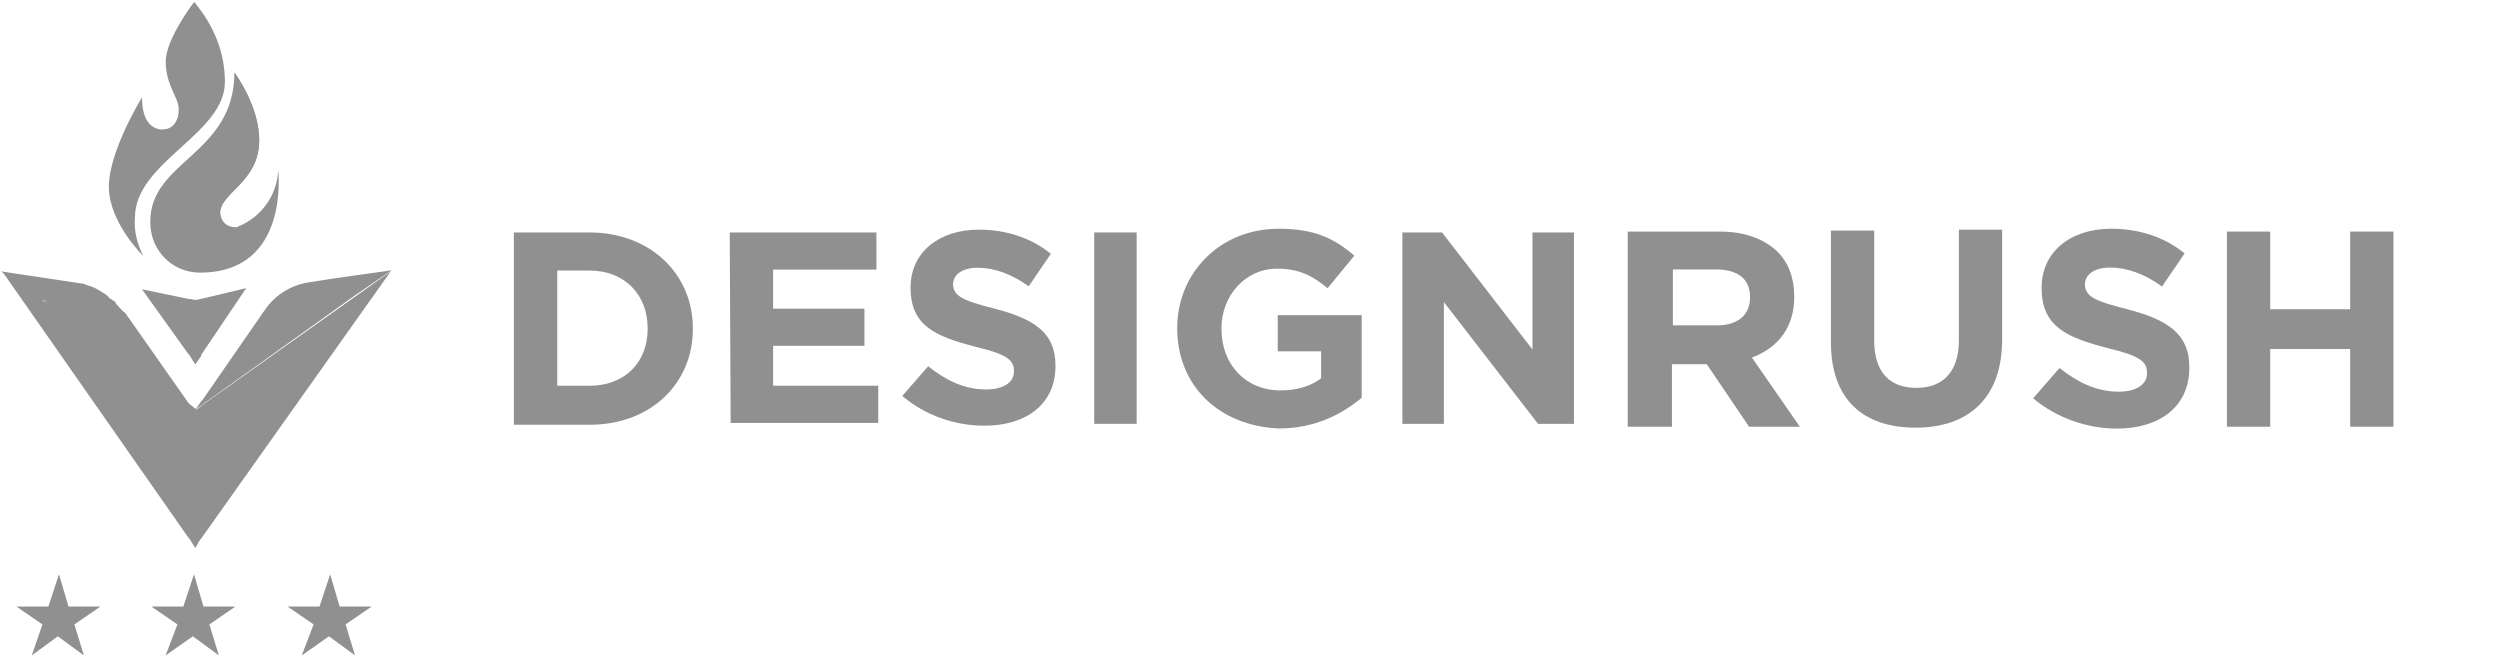 <svg width="103" height="27" viewBox="0 0 103 27" fill="none" xmlns="http://www.w3.org/2000/svg">
<g clip-path="url(#clip0_5580_4327)">
<path d="M8.045 16.882C7.997 16.833 7.997 16.882 8.045 16.882L7.801 16.735L7.753 16.686L1.996 12.559C1.996 12.559 1.947 12.559 1.947 12.51L1.849 12.411L1.8 12.362H1.703L0.044 11.183L3.313 11.674C3.459 11.674 3.508 11.723 3.654 11.773C3.703 11.773 3.801 11.822 3.801 11.822C3.947 11.871 3.996 11.92 4.093 11.969C4.191 12.018 4.24 12.068 4.337 12.117C4.386 12.166 4.484 12.215 4.484 12.264C4.533 12.313 4.581 12.313 4.63 12.362C4.728 12.411 4.776 12.46 4.776 12.51C4.923 12.657 5.02 12.804 5.167 12.903L7.753 16.587L7.801 16.637L8.045 16.882Z" fill="#909090"/>
<path d="M8.045 22.581L7.801 22.188L7.753 22.139L0.093 11.183L1.752 12.362L2.044 12.559L7.801 16.686H7.85L8.045 16.833C8.045 16.833 8.094 16.833 8.094 16.882L8.338 16.686L16.096 11.183L8.289 22.188L8.241 22.238L8.045 22.581Z" fill="#909090"/>
<path d="M8.045 15.015L7.801 14.622L7.752 14.573L5.85 11.92L7.752 12.313H7.801L8.045 12.362L8.289 12.313L10.143 11.871L8.289 14.622V14.671L8.045 15.015Z" fill="#909090"/>
<path d="M16.142 11.134L13.703 11.478L12.775 11.625C12.044 11.724 11.361 12.117 10.921 12.755L8.336 16.489L8.287 16.538L8.043 16.882L8.336 16.587L8.384 16.538L8.043 16.882L14.63 12.166L16.142 11.134Z" fill="#909090"/>
<path d="M9.267 3.371C9.267 5.533 5.559 6.663 5.559 8.972C5.51 9.513 5.656 10.053 5.9 10.544C5.9 10.544 4.485 9.169 4.485 7.695C4.485 6.221 5.851 4.01 5.851 4.01C5.851 4.993 6.242 5.287 6.632 5.337H6.681C7.12 5.337 7.364 4.993 7.364 4.501C7.364 4.01 6.827 3.519 6.827 2.536C6.827 1.603 7.998 0.08 7.998 0.08C8.828 1.062 9.267 2.192 9.267 3.371Z" fill="#909090"/>
<path d="M8.242 11.232C7.072 11.232 6.193 10.299 6.193 9.169V9.12C6.193 6.614 9.657 6.368 9.657 2.978C9.755 3.126 10.682 4.403 10.682 5.779C10.682 7.498 9.072 7.94 9.072 8.776C9.072 9.12 9.218 9.365 9.706 9.365C9.755 9.365 9.804 9.365 9.853 9.316C10.78 8.923 11.414 8.039 11.463 7.007C11.463 7.056 11.95 11.232 8.242 11.232Z" fill="#909090"/>
<path d="M9.749 9.365C9.798 9.365 9.847 9.365 9.896 9.316C9.408 9.464 7.603 9.906 7.603 8.628C7.603 7.056 10.286 6.712 10.286 5.386C10.286 4.55 10.091 3.715 9.652 2.978C9.749 3.126 10.676 4.403 10.676 5.779C10.676 7.498 9.066 7.94 9.066 8.776C9.115 9.12 9.31 9.365 9.749 9.365Z" fill="#909090"/>
<path d="M8.287 4.256C8.287 5.484 6.726 5.386 6.628 5.337H6.774C7.213 5.337 7.457 4.993 7.457 4.501C7.457 4.01 6.921 3.519 6.921 2.536C6.921 1.603 8.092 0.08 8.092 0.08C7.701 0.718 7.506 1.406 7.457 2.094C7.457 3.224 8.287 3.322 8.287 4.256Z" fill="#909090"/>
<path d="M7.31 25.726L6.236 24.989H7.554L7.993 23.662L8.383 24.989H9.7L8.627 25.726L9.017 27.003L7.944 26.217L6.822 27.003L7.31 25.726Z" fill="#909090"/>
<path d="M12.92 25.726L11.847 24.989H13.164L13.603 23.662L13.993 24.989H15.311L14.237 25.726L14.628 27.003L13.554 26.217L12.432 27.003L12.92 25.726Z" fill="#909090"/>
<path d="M1.748 25.726L0.675 24.989H1.992L2.431 23.662L2.822 24.989H4.139L3.065 25.726L3.456 27.003L2.382 26.217L1.309 27.003L1.748 25.726Z" fill="#909090"/>
<path d="M21.172 9.577H24.289C26.797 9.577 28.546 11.299 28.546 13.519V13.558C28.546 15.778 26.835 17.5 24.289 17.5H21.172V9.577ZM24.289 15.893C25.733 15.893 26.683 14.936 26.683 13.558V13.519C26.683 12.142 25.733 11.146 24.289 11.146H22.958V15.893H24.289Z" fill="#909090"/>
<path d="M30.065 9.577H36.109V11.108H31.852V12.716H35.615V14.247H31.852V15.893H36.185V17.424H30.103L30.065 9.577Z" fill="#909090"/>
<path d="M37.175 16.314L38.239 15.089C38.961 15.663 39.721 16.046 40.634 16.046C41.356 16.046 41.774 15.74 41.774 15.319V15.28C41.774 14.821 41.47 14.591 40.178 14.285C38.581 13.864 37.517 13.443 37.517 11.874V11.835C37.517 10.419 38.657 9.462 40.33 9.462C41.47 9.462 42.496 9.807 43.294 10.457L42.382 11.797C41.698 11.3 40.976 11.031 40.292 11.031C39.608 11.031 39.265 11.338 39.265 11.72V11.682C39.265 12.18 39.608 12.371 40.976 12.716C42.61 13.137 43.485 13.711 43.485 15.051V15.089C43.485 16.658 42.268 17.539 40.558 17.539C39.341 17.539 38.125 17.118 37.175 16.314Z" fill="#909090"/>
<path d="M45.081 9.577H46.83V17.462H45.081V9.577Z" fill="#909090"/>
<path d="M48.5 13.52C48.5 11.261 50.248 9.424 52.681 9.424C54.126 9.424 54.962 9.807 55.798 10.534L54.696 11.874C54.088 11.376 53.555 11.07 52.605 11.07C51.313 11.07 50.325 12.18 50.325 13.52V13.558C50.325 15.012 51.313 16.084 52.757 16.084C53.403 16.084 53.974 15.931 54.43 15.586V14.476H52.643V12.984H56.102V16.39C55.266 17.079 54.164 17.653 52.681 17.653C50.172 17.538 48.5 15.854 48.5 13.52Z" fill="#909090"/>
<path d="M57.778 9.577H59.413L63.138 14.4V9.577H64.848V17.462H63.366L59.489 12.448V17.462H57.778V9.577Z" fill="#909090"/>
<path d="M67.14 9.541H70.861C71.907 9.541 72.682 9.853 73.225 10.361C73.69 10.829 73.922 11.453 73.922 12.195V12.234C73.922 13.522 73.225 14.341 72.178 14.732L74.155 17.581H72.062L70.318 15.005H70.279H68.884V17.581H67.062V9.541H67.14ZM70.744 13.405C71.636 13.405 72.101 12.936 72.101 12.273V12.234C72.101 11.492 71.597 11.102 70.706 11.102H68.923V13.405H70.744Z" fill="#909090"/>
<path d="M75.435 14.107V9.502H77.217V14.029C77.217 15.356 77.876 15.981 78.961 15.981C80.047 15.981 80.706 15.317 80.706 14.029V9.463H82.488V13.99C82.488 16.41 81.093 17.62 78.923 17.62C76.752 17.62 75.435 16.449 75.435 14.107Z" fill="#909090"/>
<path d="M83.767 16.41L84.852 15.161C85.588 15.746 86.363 16.137 87.293 16.137C88.03 16.137 88.456 15.824 88.456 15.395V15.356C88.456 14.888 88.146 14.654 86.828 14.341C85.201 13.912 84.115 13.483 84.115 11.883V11.844C84.115 10.399 85.278 9.424 86.983 9.424C88.146 9.424 89.192 9.775 90.006 10.439L89.076 11.805C88.379 11.297 87.642 11.024 86.945 11.024C86.247 11.024 85.898 11.336 85.898 11.726V11.687C85.898 12.195 86.247 12.39 87.642 12.741C89.309 13.171 90.2 13.756 90.2 15.122V15.161C90.2 16.761 88.96 17.659 87.216 17.659C86.014 17.659 84.736 17.229 83.767 16.41Z" fill="#909090"/>
<path d="M91.75 9.541H93.533V12.741H96.827V9.541H98.61V17.581H96.827V14.38H93.533V17.581H91.75V9.541Z" fill="#909090"/>
</g>
<defs>
<clipPath id="clip0_5580_4327">
<rect width="102.946" height="26.924" fill="white" transform="translate(0.044 0.08)"/>
</clipPath>
</defs>
</svg>
